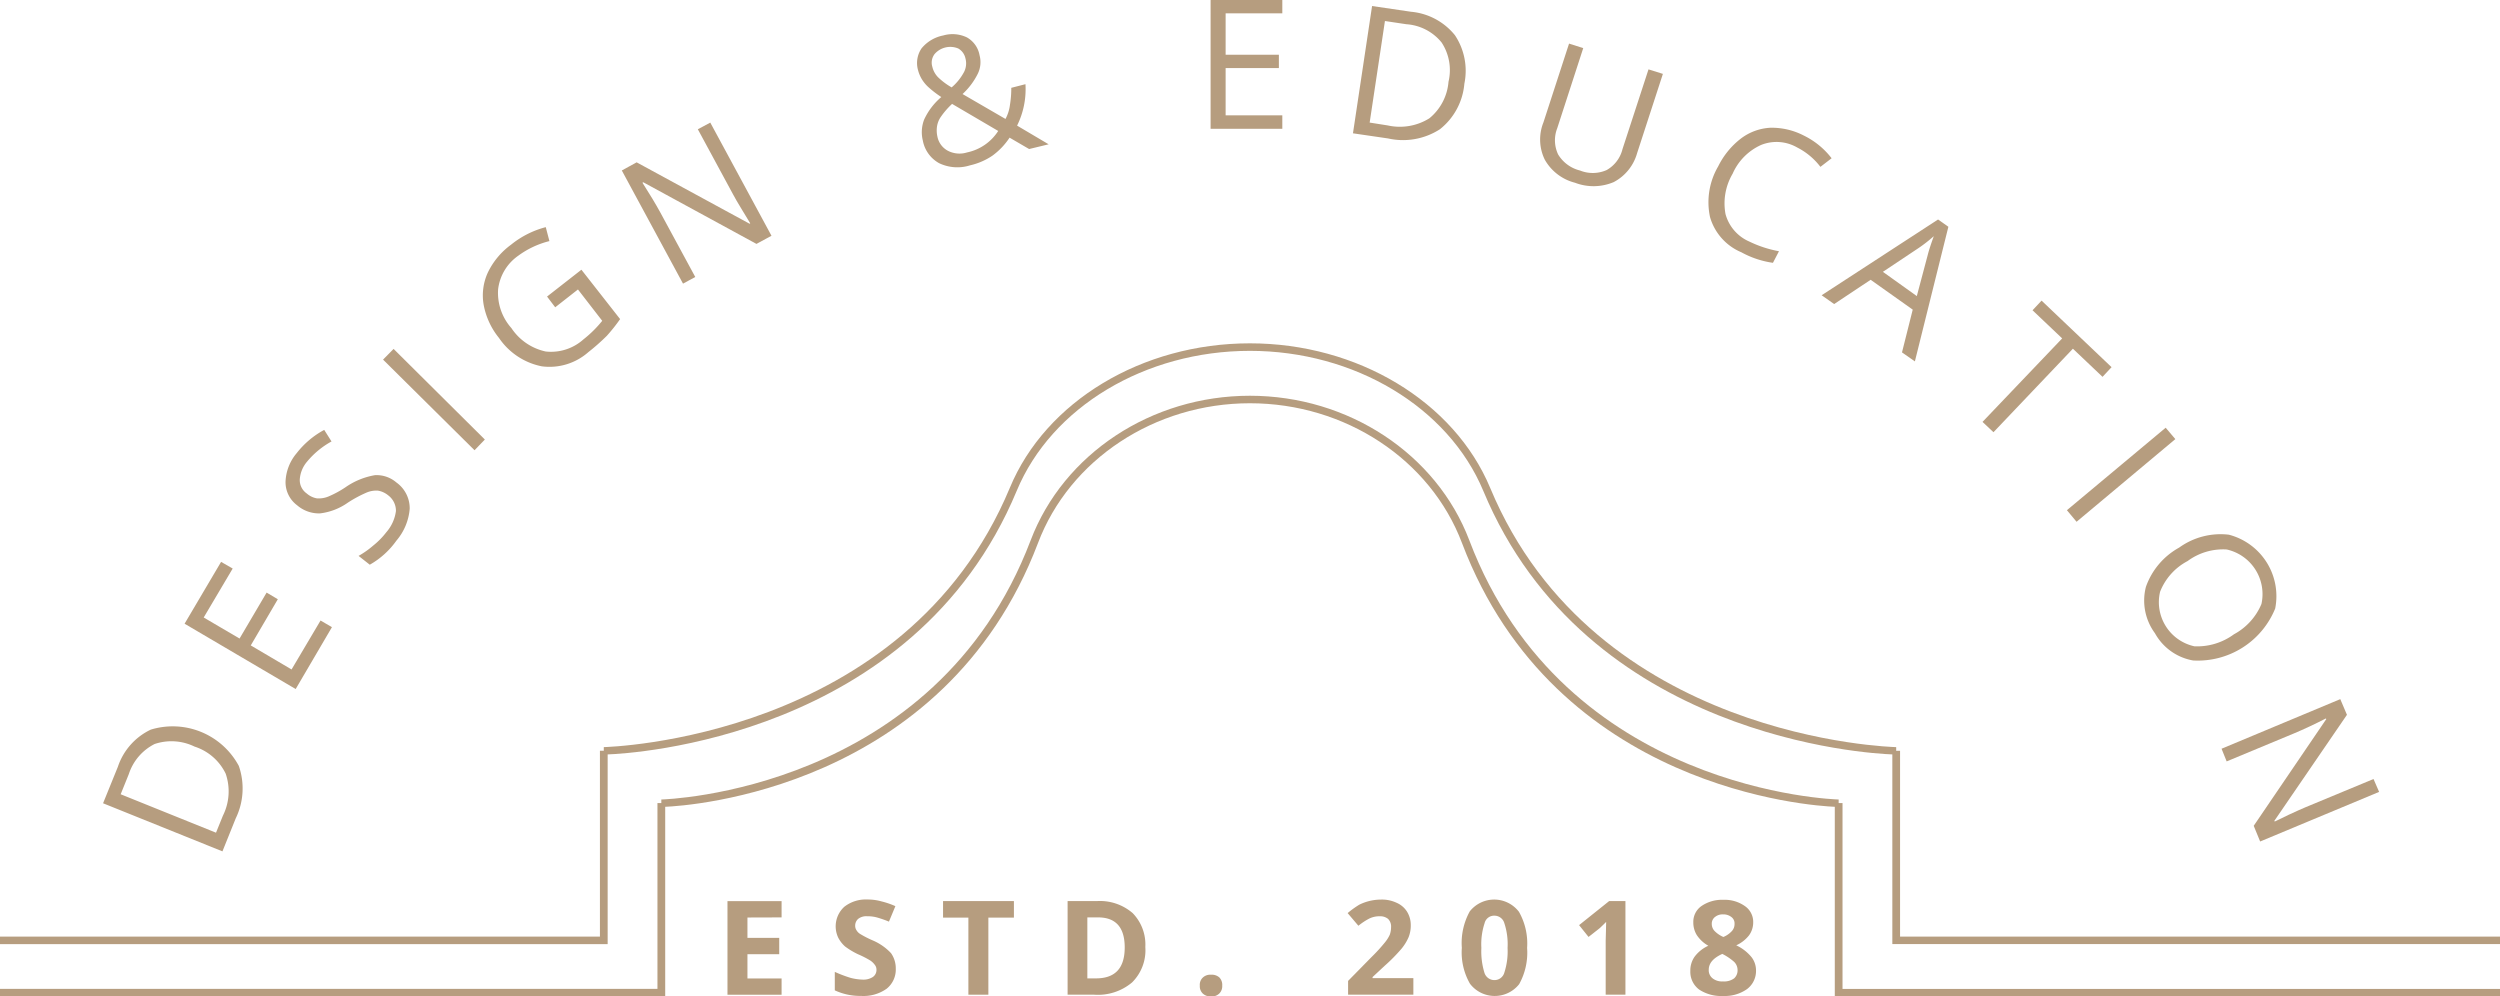 <svg xmlns="http://www.w3.org/2000/svg" width="245.517" height="97.855" viewBox="0 0 245.517 97.855"><defs><style>.a{fill:#b69d7f;}</style></defs><g transform="translate(-2523.992 652.607)"><path class="a" d="M480.258,137.667l-1.455,3.584,11.724,4.723,1.307-3.247a6.723,6.723,0,0,0,.3-5.145,7.368,7.368,0,0,0-8.646-3.563A6.22,6.22,0,0,0,480.258,137.667Zm7.528-1.982a5.135,5.135,0,0,1,3.058,2.657,5.341,5.341,0,0,1-.274,4.133l-.675,1.666-9.363-3.774.8-1.982a5.068,5.068,0,0,1,2.531-2.952A5.169,5.169,0,0,1,487.786,135.685Z" transform="translate(2055.311 -714.972)"></path><path class="a" d="M500.639,124.176,504.2,118.1l-1.118-.654-2.847,4.808-4.007-2.362,2.657-4.534-1.1-.654-2.657,4.513-3.522-2.067,2.847-4.808-1.139-.654-3.585,6.073Z" transform="translate(2052.39 -709.115)"></path><path class="a" d="M506.634,102.2a5.936,5.936,0,0,0,2.742-1.055,12.365,12.365,0,0,1,1.792-.97,2.473,2.473,0,0,1,1.16-.211,2.158,2.158,0,0,1,1.012.464,1.9,1.9,0,0,1,.759,1.539,3.931,3.931,0,0,1-.949,2.088,7.539,7.539,0,0,1-1.286,1.307,8.884,8.884,0,0,1-1.434,1.012l1.1.865a8.067,8.067,0,0,0,2.614-2.362,5.492,5.492,0,0,0,1.307-3.142,3.118,3.118,0,0,0-1.307-2.572,2.987,2.987,0,0,0-2.108-.717,7.182,7.182,0,0,0-2.91,1.2,9.947,9.947,0,0,1-1.686.907,2.5,2.5,0,0,1-1.118.169,2.069,2.069,0,0,1-.992-.485,1.6,1.6,0,0,1-.675-1.37,2.994,2.994,0,0,1,.717-1.75,8.278,8.278,0,0,1,2.4-1.982L507.056,94a8.542,8.542,0,0,0-2.7,2.278,4.605,4.605,0,0,0-1.1,2.825,2.827,2.827,0,0,0,1.139,2.3A3.289,3.289,0,0,0,506.634,102.2Z" transform="translate(2048.777 -704.388)"></path><path class="a" d="M526.319,92.048l-8.962-8.9L516.323,84.2l8.983,8.9Z" transform="translate(2045.288 -701.49)"></path><path class="a" d="M535.481,80.5a5.769,5.769,0,0,0,4.576-1.392,21.007,21.007,0,0,0,1.813-1.6,17.09,17.09,0,0,0,1.307-1.645l-3.8-4.85-3.374,2.636.8,1.055,2.235-1.751,2.383,3.079a11.46,11.46,0,0,1-1.834,1.814,4.776,4.776,0,0,1-3.711,1.2,5.4,5.4,0,0,1-3.374-2.3,5.2,5.2,0,0,1-1.307-3.8,4.693,4.693,0,0,1,1.982-3.31,8.743,8.743,0,0,1,3.057-1.434l-.358-1.37a9.049,9.049,0,0,0-3.417,1.73,7.286,7.286,0,0,0-2.277,2.741,5.353,5.353,0,0,0-.4,3.184,7.248,7.248,0,0,0,1.5,3.226A6.65,6.65,0,0,0,535.481,80.5Z" transform="translate(2041.714 -697.132)"></path><path class="a" d="M555.531,67.984l-3.416-6.306c-.506-.928-1.1-1.9-1.771-2.952l.084-.043,11.112,6.052,1.476-.8-6.01-11.113-1.223.654,3.458,6.39c.169.316.464.844.907,1.56.443.738.7,1.16.781,1.286l-.063.043-11.092-6.031-1.456.8,6.01,11.113Z" transform="translate(2036.741 -693.389)"></path><path class="a" d="M589,46.178a10.153,10.153,0,0,0,1.265.97,6.412,6.412,0,0,0-1.687,2.215,3.443,3.443,0,0,0-.126,2.066,3.2,3.2,0,0,0,1.6,2.215,4.149,4.149,0,0,0,3.037.21,6.454,6.454,0,0,0,2.193-.948,6.828,6.828,0,0,0,1.687-1.771l1.919,1.118,1.919-.464-3.1-1.835a8.069,8.069,0,0,0,.822-4.07l-1.392.358a10.042,10.042,0,0,1-.126,1.645,3.959,3.959,0,0,1-.443,1.412l-4.217-2.446a6.908,6.908,0,0,0,1.5-2,2.589,2.589,0,0,0,.169-1.813,2.511,2.511,0,0,0-1.244-1.751,3.265,3.265,0,0,0-2.32-.189,3.665,3.665,0,0,0-2.13,1.265,2.557,2.557,0,0,0-.337,2.172,3.287,3.287,0,0,0,.38.885A3.573,3.573,0,0,0,589,46.178Zm6.853,4.3a4.8,4.8,0,0,1-3.057,2.108,2.49,2.49,0,0,1-1.856-.147,2.009,2.009,0,0,1-1.055-1.392,2.762,2.762,0,0,1-.042-1.013,2.238,2.238,0,0,1,.38-.948,7.769,7.769,0,0,1,1.1-1.266Zm-6.284-7.508a2.034,2.034,0,0,1,2.361-.59,1.465,1.465,0,0,1,.7.948,1.868,1.868,0,0,1-.127,1.35A5.215,5.215,0,0,1,591.28,46.2a6.579,6.579,0,0,1-1.349-1.012,2.173,2.173,0,0,1-.548-1.013A1.386,1.386,0,0,1,589.572,42.973Z" transform="translate(2026.17 -690.224)"></path><path class="a" d="M634.259,47.717h-5.567V43.078h5.23V41.77h-5.23V37.7h5.567V36.393h-7.043V49.045h7.043Z" transform="translate(2015.665 -689)"></path><path class="a" d="M654.833,49.3a6.385,6.385,0,0,0,2.4-4.47,6.293,6.293,0,0,0-.928-4.766,6.256,6.256,0,0,0-4.3-2.3L648.17,37.2l-1.877,12.5,3.458.506A6.682,6.682,0,0,0,654.833,49.3Zm-6.9-.654,1.5-9.974,2.108.316A4.873,4.873,0,0,1,655,40.783a4.937,4.937,0,0,1,.675,3.859,5.154,5.154,0,0,1-1.877,3.584,5.468,5.468,0,0,1-4.091.7Z" transform="translate(2010.569 -689.215)"></path><path class="a" d="M674.8,55.9a5.084,5.084,0,0,0,3.8-.063,4.615,4.615,0,0,0,2.3-2.847l2.531-7.781-1.413-.443-2.552,7.823a3.245,3.245,0,0,1-1.56,2.066,3.364,3.364,0,0,1-2.615.043,3.476,3.476,0,0,1-2.151-1.582,3.253,3.253,0,0,1-.084-2.572l2.552-7.866-1.392-.443L671.7,49.973a4.513,4.513,0,0,0,.126,3.648A4.755,4.755,0,0,0,674.8,55.9Z" transform="translate(2003.868 -690.56)"></path><path class="a" d="M700.256,66.775l.591-1.138a11.236,11.236,0,0,1-2.91-.949,4.119,4.119,0,0,1-2.34-2.7,5.743,5.743,0,0,1,.7-3.964,5.528,5.528,0,0,1,2.8-2.826,4.066,4.066,0,0,1,3.543.253,6.65,6.65,0,0,1,2.277,1.9l1.1-.844a7.723,7.723,0,0,0-2.742-2.235A6.844,6.844,0,0,0,700,53.511a5.24,5.24,0,0,0-2.91,1.075,7.8,7.8,0,0,0-2.214,2.72,6.969,6.969,0,0,0-.8,4.977,5.358,5.358,0,0,0,3.079,3.458A9.048,9.048,0,0,0,700.256,66.775Z" transform="translate(1997.852 -693.572)"></path><path class="a" d="M710.328,74.108l3.584-2.383,4.133,2.931-1.055,4.2,1.266.885,3.289-13.221-1.012-.717L709.1,73.243Zm8.266-5.483a14.2,14.2,0,0,0,1.518-1.181c-.254.717-.464,1.328-.591,1.834l-1.075,4.048-3.332-2.383Z" transform="translate(1993.79 -696.855)"></path><path class="a" d="M731.732,89.6l7.8-8.2,2.91,2.762.886-.949-6.874-6.537-.886.949,2.91,2.762-7.823,8.2Z" transform="translate(1988.033 -699.761)"></path><path class="a" d="M742.913,102.946l9.7-8.119-.949-1.118-9.7,8.1Z" transform="translate(1985.012 -704.311)"></path><path class="a" d="M753.37,117.692a5.333,5.333,0,0,0,3.754,2.678,8.209,8.209,0,0,0,8.055-5.1,6.235,6.235,0,0,0-4.555-7.254,6.952,6.952,0,0,0-4.871,1.265,7.1,7.1,0,0,0-3.269,3.859A5.4,5.4,0,0,0,753.37,117.692Zm3.206-7.085a5.871,5.871,0,0,1,3.838-1.139,4.491,4.491,0,0,1,3.416,5.356,6.009,6.009,0,0,1-2.7,2.973,6.087,6.087,0,0,1-3.88,1.181,4.437,4.437,0,0,1-3.374-5.357A5.8,5.8,0,0,1,756.576,110.607Z" transform="translate(1982.251 -708.113)"></path><path class="a" d="M763.187,136.194l6.642-2.762c.949-.4,2-.886,3.1-1.455l.042.063-7.127,10.48.632,1.54,11.683-4.871-.549-1.265-6.705,2.783c-.338.147-.886.38-1.645.738-.759.38-1.223.59-1.349.654l-.043-.064L775,131.618l-.654-1.539-11.661,4.871Z" transform="translate(1979.478 -714.026)"></path><path class="a" d="M651.591,140.665V122.414h-.38v-.358c-.3-.011-29.564-.717-39.875-25.463C607.794,88.106,598.3,82.4,587.74,82.4c-10.586,0-20.054,5.7-23.576,14.192-10.311,24.735-39.581,25.452-39.876,25.463v.358h-.379v18.251H464.992v.738h59.676V122.771c2.162-.073,30.049-1.56,40.172-25.883,3.416-8.224,12.61-13.749,22.9-13.749,10.269,0,19.484,5.524,22.921,13.749,10.122,24.322,38.01,25.809,40.171,25.883V141.4h59.677v-.738Z" transform="translate(2059 -701.29)"></path><path class="a" d="M645.94,129.424h-.38v-.348c-.253-.01-26.907-.738-36.27-25.452-3.226-8.5-11.893-14.2-21.551-14.2s-18.3,5.7-21.53,14.2c-9.384,24.714-36.017,25.442-36.27,25.452v.348h-.38v18.251H464.992v.738H530.32V129.791c2.13-.084,27.392-1.65,36.607-25.892,3.1-8.213,11.472-13.738,20.813-13.738,9.362,0,17.734,5.525,20.834,13.738,9.194,24.243,34.477,25.808,36.607,25.892v18.623h65.328v-.738H645.94Z" transform="translate(2059 -703.166)"></path><path class="a" d="M567.79,158.743v-1.6h-5.314v9.194h5.314v-1.6h-3.353v-2.383h3.121v-1.6h-3.121v-2Z" transform="translate(2032.959 -721.255)"></path><path class="a" d="M579.6,164.8a5.281,5.281,0,0,1-1.181-.169,12.733,12.733,0,0,1-1.56-.591v1.814a5.938,5.938,0,0,0,2.594.548,3.906,3.906,0,0,0,2.509-.717,2.407,2.407,0,0,0,.885-1.961,2.592,2.592,0,0,0-.464-1.519,5.311,5.311,0,0,0-1.771-1.244,9.89,9.89,0,0,1-1.244-.633,1.067,1.067,0,0,1-.38-.38.779.779,0,0,1-.127-.443.878.878,0,0,1,.3-.675,1.284,1.284,0,0,1,.865-.253,3.59,3.59,0,0,1,.928.106,10.738,10.738,0,0,1,1.223.422l.632-1.519a7.88,7.88,0,0,0-1.35-.464,5.03,5.03,0,0,0-1.392-.19,3.423,3.423,0,0,0-2.277.717,2.6,2.6,0,0,0-.591,3.037,2.992,2.992,0,0,0,.675.864,7.594,7.594,0,0,0,1.265.759,9.468,9.468,0,0,1,1.2.612,1.709,1.709,0,0,1,.443.421.752.752,0,0,1,.169.485.835.835,0,0,1-.358.717A1.682,1.682,0,0,1,579.6,164.8Z" transform="translate(2029.116 -721.202)"></path><path class="a" d="M595.814,166.334v-7.57h2.509V157.14h-6.959v1.624h2.488v7.57Z" transform="translate(2025.242 -721.255)"></path><path class="a" d="M615.687,161.653a4.421,4.421,0,0,0-1.244-3.332,4.913,4.913,0,0,0-3.5-1.181h-2.889v9.194h2.615a5.2,5.2,0,0,0,3.711-1.2A4.442,4.442,0,0,0,615.687,161.653Zm-4.85,3.079h-.844v-5.989h1.055c1.729,0,2.615.97,2.615,2.952C613.662,163.72,612.735,164.732,610.836,164.732Z" transform="translate(2020.784 -721.255)"></path><path class="a" d="M626.874,167.01a1.058,1.058,0,0,0-.8.274.964.964,0,0,0-.3.8.974.974,0,0,0,.3.781,1.09,1.09,0,0,0,.8.274,1.026,1.026,0,0,0,.8-.274,1,1,0,0,0,.3-.781,1.057,1.057,0,0,0-.274-.8A1.109,1.109,0,0,0,626.874,167.01Z" transform="translate(2016.049 -723.892)"></path><path class="a" d="M649.2,163.455a16.757,16.757,0,0,0,1.667-1.687,4.737,4.737,0,0,0,.7-1.139,3.1,3.1,0,0,0,.211-1.181,2.484,2.484,0,0,0-.358-1.307,2.265,2.265,0,0,0-1.033-.886,3.371,3.371,0,0,0-1.518-.316,5.023,5.023,0,0,0-1.181.147,4.842,4.842,0,0,0-.97.358,9,9,0,0,0-1.139.823l1.055,1.244a6.411,6.411,0,0,1,1.055-.7,2.267,2.267,0,0,1,1.054-.232,1.218,1.218,0,0,1,.8.253,1.039,1.039,0,0,1,.3.823,2.177,2.177,0,0,1-.127.738,3.433,3.433,0,0,1-.464.738,16.475,16.475,0,0,1-1.329,1.455l-2.3,2.341v1.349h6.41v-1.623h-4.007v-.106Z" transform="translate(2010.761 -721.202)"></path><path class="a" d="M666.511,165.248a6.375,6.375,0,0,0,.781-3.564,6.3,6.3,0,0,0-.8-3.543,3.06,3.06,0,0,0-4.83-.043,6.415,6.415,0,0,0-.78,3.585,6.174,6.174,0,0,0,.8,3.521,3.059,3.059,0,0,0,4.829.043Zm-3.711-3.564a6.6,6.6,0,0,1,.317-2.425.958.958,0,0,1,.97-.738,1.009,1.009,0,0,1,.97.738,6.6,6.6,0,0,1,.317,2.425,6.753,6.753,0,0,1-.317,2.425,1,1,0,0,1-.97.738,1.023,1.023,0,0,1-.991-.738A7.218,7.218,0,0,1,662.8,161.684Z" transform="translate(2006.672 -721.202)"></path><path class="a" d="M679.206,161.021v5.313h1.94V157.14h-1.6l-2.952,2.362.928,1.159,1.076-.843c.1-.106.358-.317.654-.633l-.021.949Z" transform="translate(2002.475 -721.255)"></path><path class="a" d="M691.5,163.948a2.177,2.177,0,0,0,.864,1.834,3.954,3.954,0,0,0,2.383.632,3.781,3.781,0,0,0,2.319-.675,2.22,2.22,0,0,0,.885-1.834,2.128,2.128,0,0,0-.443-1.307,4.288,4.288,0,0,0-1.5-1.159,3.359,3.359,0,0,0,1.266-.992,2.152,2.152,0,0,0,.4-1.265,1.88,1.88,0,0,0-.822-1.6,3.427,3.427,0,0,0-2.108-.611,3.56,3.56,0,0,0-2.151.611,1.887,1.887,0,0,0-.8,1.6,2.342,2.342,0,0,0,.337,1.244,3.276,3.276,0,0,0,1.139,1.055,3.45,3.45,0,0,0-1.35,1.076A2.351,2.351,0,0,0,691.5,163.948Zm2.425-5.293a1.175,1.175,0,0,1,.8-.254,1.25,1.25,0,0,1,.8.254.774.774,0,0,1,.317.674,1.011,1.011,0,0,1-.253.7,2.342,2.342,0,0,1-.844.59,2.643,2.643,0,0,1-.886-.611,1,1,0,0,1-.253-.675A.828.828,0,0,1,693.921,158.655Zm.717,3.627a5.451,5.451,0,0,1,1.159.78,1.135,1.135,0,0,1,.338.8,1.051,1.051,0,0,1-.338.822,1.661,1.661,0,0,1-1.1.3,1.491,1.491,0,0,1-1.012-.3,1.006,1.006,0,0,1-.38-.844C693.309,163.21,693.731,162.7,694.638,162.282Z" transform="translate(1998.494 -721.209)"></path></g></svg>